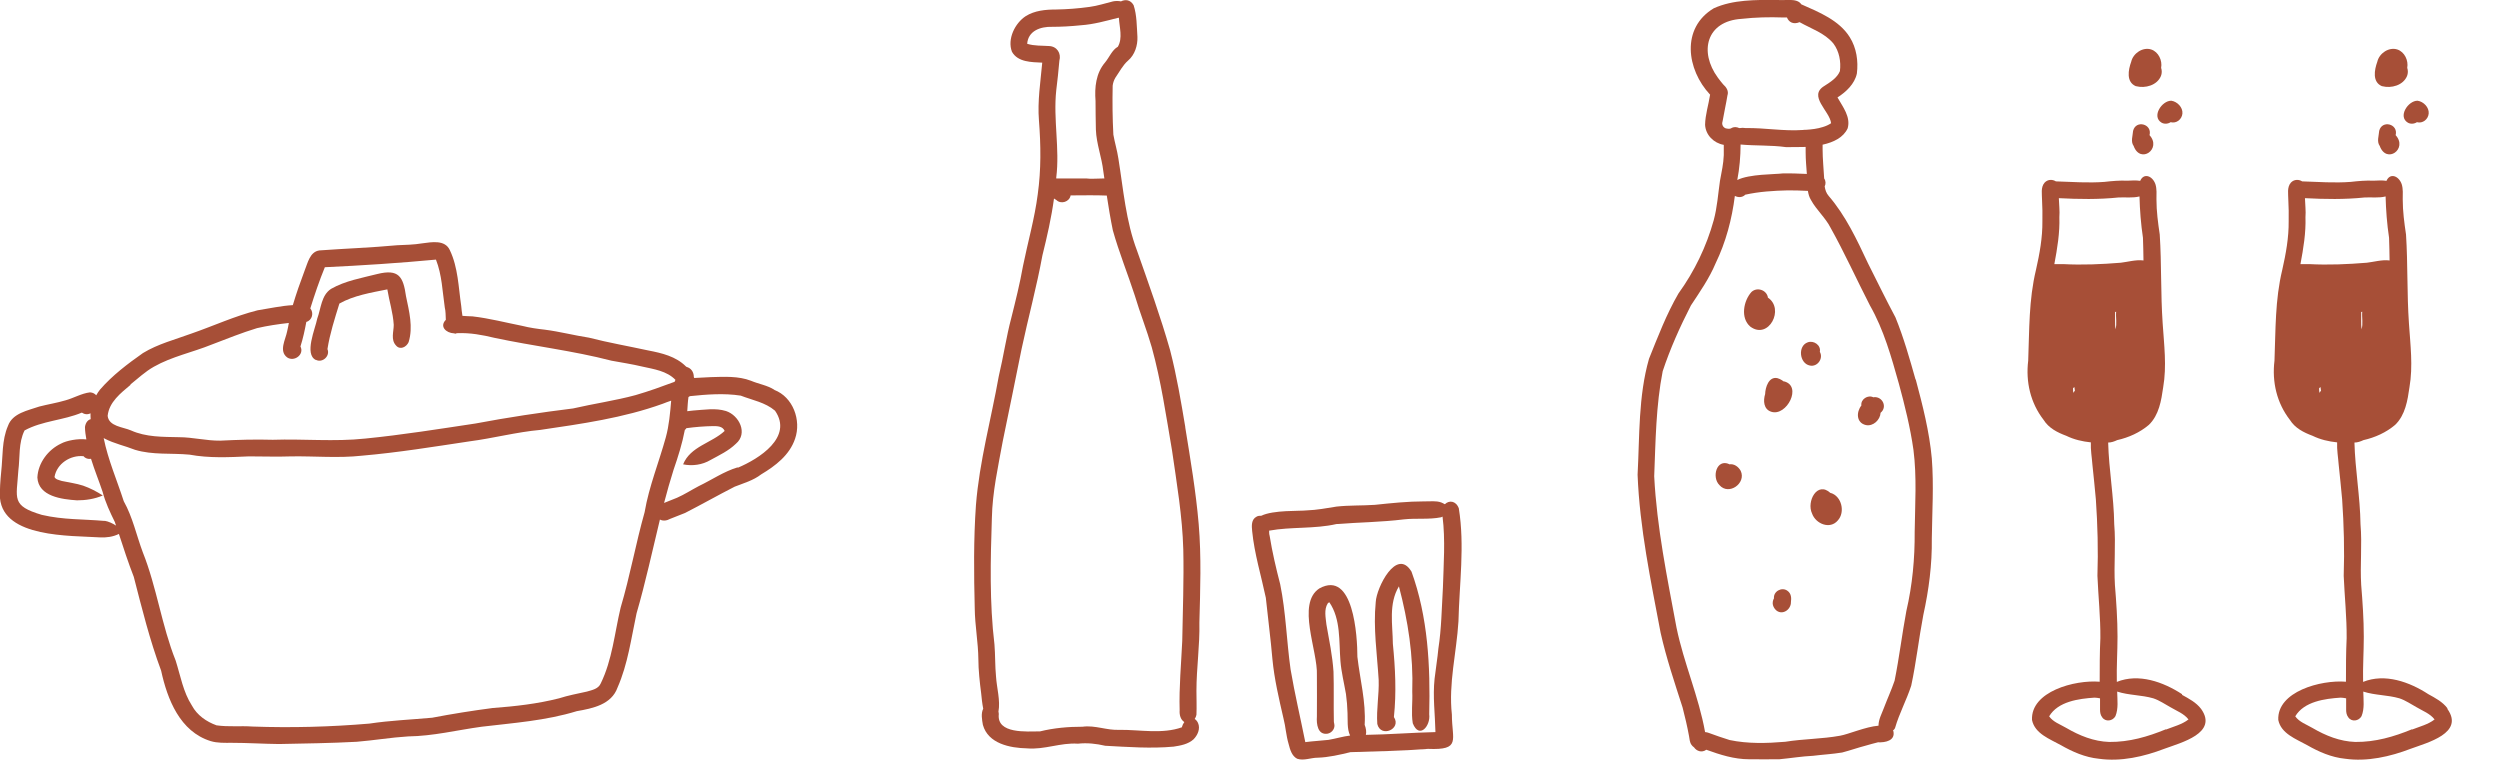 <svg xmlns="http://www.w3.org/2000/svg" id="Calque_1" version="1.1" viewBox="0 0 144.45 43.89">
  <!-- Generator: Adobe Illustrator 29.4.0, SVG Export Plug-In . SVG Version: 2.1.0 Build 152)  -->
  <defs fill="#944131">
    <style>
      .st0 {
        fill: #A74F37;
      }
    </style>
  </defs>
  <path class="st0" d="M83.47,29.13c-.06-.04-.13-.07-.2-.1-.31-.11-.65-.05-.97-.06-.96,0-1.91.1-2.86.2-.74.05-1.48.02-2.21.1-.57.09-1.14.2-1.72.22-.43.05-1.94-.03-2.63.31-.09,0-.19,0-.27.05-.32.16-.29.54-.26.84.13,1.31.52,2.57.79,3.85.12,1.18.28,2.36.38,3.54.11,1.16.38,2.3.64,3.43.13.5.14.95.3,1.49.08.31.18.68.49.84.38.13.79-.06,1.18-.06.65-.02,1.27-.17,1.9-.32,1.49-.05,2.99-.07,4.48-.19,1.93.08,1.38-.5,1.38-1.98-.2-1.82.27-3.57.38-5.39.05-2.17.37-4.37.02-6.53-.17-.45-.57-.47-.8-.24ZM83.37,33.98c-.07,1.16-.08,2.33-.26,3.49-.05.56-.15,1.13-.22,1.75-.11,1.03.03,2.06.05,3.08-1.34.03-2.68.14-4.02.16.04-.17.01-.38-.07-.58.08-1.33-.27-2.62-.42-3.93,0-1.19-.22-5.04-2.2-3.95-1.33.88-.08,3.61-.14,5.01.01.8,0,1.6,0,2.39-.03.43.04,1.09.63.99.26-.06.44-.32.37-.58-.02-.06-.02-.12-.02-.19-.02-.88.01-1.9-.02-2.81-.06-.92-.25-1.82-.41-2.73-.04-.4-.15-.86.08-1.22.03-.03.06-.05.09-.06.67.98.55,2.26.64,3.39.05.64.21,1.27.32,1.91.05.37.08.73.09,1.1.02.35-.04.93.15,1.3-.42.05-.83.18-1.25.25-.44.05-.89.07-1.34.13-.28-1.4-.61-2.79-.85-4.2-.23-1.63-.27-3.3-.6-4.92-.24-.93-.46-1.86-.61-2.8-.03-.1-.03-.2-.03-.3,0,0,0,0,.01,0,1.25-.23,2.62-.09,3.88-.38,1.3-.1,2.6-.11,3.89-.27.71-.08,1.45.02,2.15-.12.03-.01.06-.03.09-.04.17,1.33.06,2.79.02,4.14Z" fill="#944131"/>
  <path class="st0" d="M81.55,33.02c-.85-1.4-2.02.93-2.06,1.77-.15,1.5.08,3,.17,4.5.03.85-.14,1.7-.08,2.54.19.82,1.42.3.96-.4.15-1.41.08-2.82-.06-4.23-.01-1.1-.26-2.31.35-3.32.53,2.01.84,4,.77,6.09.03.6-.07,1.22.03,1.82.37.94,1.04.16.95-.52.07-2.78-.07-5.63-1.03-8.26Z" fill="#944131"/>
  <path class="st0" d="M68.49,24.7c-.25-1.49-.5-2.99-.88-4.46-.55-1.94-1.24-3.84-1.91-5.75-.65-1.71-.79-3.53-1.08-5.33-.07-.47-.21-.92-.29-1.38-.05-.94-.06-1.87-.04-2.83.02-.16.07-.31.15-.45.23-.33.43-.73.74-1,.39-.33.56-.88.54-1.37-.04-.61-.03-1.25-.22-1.83-.19-.33-.49-.34-.73-.22-.15-.03-.31-.03-.46,0-.45.11-.9.26-1.36.32-.65.09-1.3.14-1.95.15-.59,0-1.22.06-1.73.38-.63.41-1.08,1.33-.8,2.06.34.61,1.14.6,1.75.63-.1,1.11-.28,2.22-.19,3.34.11,1.42.13,2.84-.07,4.27-.18,1.4-.57,2.75-.85,4.13-.18,1.02-.43,2.02-.68,3.02-.28,1.05-.46,2.27-.72,3.35-.44,2.48-1.12,4.93-1.32,7.45-.14,1.98-.12,3.98-.07,5.97.01.99.2,1.96.21,2.95,0,.59.08,1.34.16,1.95.03.3.06.6.12.9-.14.27-.07.64-.02.93.3,1.09,1.57,1.34,2.55,1.36,1,.09,1.94-.34,2.94-.27.54-.06,1.06,0,1.58.12,1.31.07,2.64.17,3.95.05.4-.06.84-.14,1.15-.42.24-.24.41-.62.26-.95-.05-.11-.12-.18-.19-.23.05-.07.08-.15.1-.24.02-.46,0-.92,0-1.38,0-1.32.2-2.63.17-3.95.05-1.89.12-3.79-.04-5.69-.16-1.88-.48-3.75-.78-5.61ZM59.35,2.54c.05-.76.77-1.01,1.44-.99.51,0,1.09-.03,1.66-.09.74-.05,1.44-.25,2.15-.43.02,0,.04,0,.05,0,.03.55.23,1.17-.06,1.67-.34.19-.49.61-.74.91-.53.62-.61,1.44-.55,2.22,0,.56.01,1.09.02,1.66.03.82.34,1.6.43,2.41.02.14.04.27.06.41-.39,0-.81.04-1.05,0-.58,0-1.15,0-1.73,0,0-.02,0-.03,0-.05.21-1.68-.18-3.36,0-5.04.07-.57.13-1.12.18-1.71.12-.43-.14-.83-.59-.85-.42-.03-.86,0-1.27-.13ZM68.3,42.02c-1.15.41-2.42.14-3.61.15-.73.04-1.41-.28-2.14-.18-.83,0-1.65.07-2.46.27-.76,0-2.51.16-2.38-1,0-.05-.01-.09-.02-.14.12-.65-.1-1.38-.14-2.03-.06-.62-.04-1.24-.09-1.85-.29-2.42-.23-4.87-.15-7.3.03-1.51.36-2.97.63-4.45.37-1.78.73-3.56,1.09-5.34.38-1.79.87-3.58,1.2-5.39.27-1.09.52-2.18.67-3.29.04.03.08.05.14.09.27.26.76.1.82-.27.7,0,1.4-.02,2.09.01.1.66.21,1.33.35,2.01.36,1.28.86,2.51,1.27,3.77.3,1.01.69,1.98.98,2.99.54,1.96.83,3.97,1.17,5.96.27,1.87.6,3.82.65,5.72.04,1.76-.03,3.52-.06,5.28-.06,1.33-.19,2.67-.15,4.01-.02.26.05.54.27.68-.06.08-.11.18-.14.29Z" fill="#944131"/>
  <path class="st0" d="M44.74,22.52c-.41-.26-.9-.33-1.35-.52-.73-.28-1.54-.23-2.31-.21-.32.02-.64.03-.97.05,0-.02-.01-.03-.02-.05,0-.33-.19-.53-.42-.59-.01-.01-.02-.02-.04-.03-.58-.58-1.39-.77-2.17-.92-1.15-.25-2.3-.45-3.43-.74-.85-.13-1.69-.35-2.54-.46-.44-.05-.88-.11-1.31-.22-.96-.19-1.91-.44-2.88-.55-.18,0-.38-.02-.58-.03-.03-.2-.06-.41-.07-.57-.16-1.08-.18-2.23-.66-3.23-.28-.61-1.05-.46-1.59-.39-.48.08-.97.09-1.45.11-1.5.14-3,.19-4.5.3-.55.08-.67.73-.85,1.17-.25.66-.48,1.32-.68,1.99-.68.04-1.34.19-2.04.3-1.31.33-2.54.9-3.81,1.34-.95.35-1.94.6-2.81,1.13-.88.62-1.77,1.29-2.48,2.11-.08.1-.16.22-.22.33-.08-.09-.19-.16-.36-.17-.49.06-.94.33-1.41.46-.5.15-1.02.23-1.52.36-.66.23-1.55.38-1.81,1.12-.36.83-.29,1.76-.39,2.65-.05.51-.09,1.02-.07,1.53.22,2.29,4.06,2.15,5.77,2.26.38.02.76-.03,1.1-.2.27.83.54,1.66.86,2.48.47,1.82.92,3.65,1.58,5.42.36,1.66,1.09,3.52,2.86,4.07.4.12.81.1,1.22.1.91,0,1.82.06,2.73.07,1.49-.03,2.99-.05,4.49-.13.99-.08,1.98-.25,2.97-.31,1.46-.02,2.79-.36,4.25-.56,1.85-.22,3.71-.35,5.5-.9.92-.16,2-.38,2.35-1.36.6-1.36.79-2.85,1.1-4.29.52-1.79.91-3.61,1.35-5.42.19.1.41.06.59-.04.28-.12.58-.22.86-.34.96-.49,1.91-1.03,2.87-1.52.51-.2,1.08-.36,1.53-.71.82-.49,1.64-1.11,1.96-2.06.37-1.07-.12-2.41-1.2-2.82ZM7.53,22.22c.44-.35.86-.75,1.36-1.03,1.04-.59,2.23-.83,3.34-1.28.87-.33,1.73-.68,2.62-.95.61-.14,1.21-.23,1.84-.3-.03.16-.06.33-.1.49-.09.47-.49,1.13,0,1.5.41.28,1.01-.17.77-.63.15-.47.25-.94.34-1.42.35-.1.44-.53.23-.78.25-.8.52-1.6.84-2.38,2.14-.1,4.29-.24,6.42-.44.35.9.37,1.81.51,2.77.05.19.05.46.06.71-.38.38.01.76.47.78.03,0,.05.02.09.02.03,0,.04-.02.07-.03.01,0,.02,0,.04,0,.73-.03,1.44.1,2.14.27,2.25.48,4.53.74,6.76,1.32.6.11,1.19.2,1.78.34.67.15,1.42.25,1.92.77-.02.04-.04.07-.05.11-.75.28-1.5.55-2.26.77-1.14.31-2.44.5-3.61.77-1.86.23-3.79.52-5.64.87-2.06.31-4.24.66-6.37.87-1.78.19-3.56.01-5.34.07-1.01-.03-2.02,0-3.03.05-.81.01-1.59-.2-2.4-.2-.93-.02-1.89,0-2.76-.39-.46-.2-1.28-.23-1.35-.84.08-.8.76-1.32,1.33-1.8ZM6.05,30.1c-1.24-.11-2.39-.06-3.63-.35-1.79-.53-1.46-.94-1.36-2.56.1-.77,0-1.61.36-2.32,1.03-.56,2.24-.58,3.31-1.03.14.1.33.13.5.04,0,.11,0,.23.01.34-.15.04-.29.18-.33.45,0,.24.04.48.08.72-.5-.06-1.15.07-1.46.24-.75.35-1.33,1.12-1.37,1.96.06,1.1,1.42,1.26,2.29,1.32.51,0,1.02-.08,1.49-.28-.35-.23-.74-.43-1.14-.57-.4-.13-.82-.18-1.23-.27-.14-.05-.36-.08-.42-.23.13-.77.92-1.28,1.68-1.2.1.13.27.18.43.15.2.65.46,1.28.67,1.91.16.61.43,1.18.71,1.75.02.07.04.14.07.2-.21-.13-.43-.24-.67-.28ZM37.25,29.58c-.52,1.84-.84,3.68-1.39,5.53-.35,1.47-.48,3.01-1.15,4.38-.14.32-.5.38-.8.47-.54.12-1.08.22-1.61.39-1.26.32-2.52.46-3.84.56-1.15.15-2.34.34-3.49.56-1.21.11-2.43.16-3.63.34-2.24.19-4.5.25-6.75.17-.69-.05-1.39.03-2.08-.07-.58-.21-1.12-.58-1.42-1.14-.51-.79-.66-1.72-.94-2.6-.81-2.03-1.09-4.23-1.9-6.26-.37-.99-.58-2.02-1.1-2.95-.39-1.21-.91-2.4-1.16-3.65.02.01.03.02.05.03.55.29,1.18.42,1.76.65,1.02.31,2.1.18,3.15.28,1.14.21,2.28.15,3.43.1.82,0,1.64.03,2.46,0,1.36-.02,2.71.11,4.07-.04,2.09-.18,4.16-.52,6.23-.83,1.32-.17,2.73-.54,4.08-.66,2.38-.35,4.8-.69,7.07-1.51.16-.07.33-.12.49-.18-.06.71-.12,1.43-.31,2.12-.39,1.42-.97,2.84-1.22,4.3ZM42.63,27c-.8.24-1.49.72-2.26,1.09-.42.22-.82.48-1.25.67-.25.1-.5.2-.75.3.17-.65.35-1.29.55-1.92.26-.75.5-1.51.65-2.3.04-.03.07-.06.09-.1.51-.07,1.02-.11,1.53-.12.26,0,.56,0,.68.28-.75.7-1.98.89-2.4,1.93.53.11,1.11.03,1.58-.25.51-.28,1.05-.53,1.47-.94.71-.6.19-1.64-.57-1.89-.61-.19-1.26-.07-1.89-.03-.12.02-.24.02-.35.04.02-.28.03-.55.07-.82.03-.02.05-.02.08-.05.97-.1,1.97-.18,2.94-.03.67.26,1.42.39,1.98.87,1.06,1.53-.92,2.78-2.16,3.3Z" fill="#944131"/>
  <path class="st0" d="M18.25,20.79c.38.2.84-.22.67-.62.14-.89.42-1.76.69-2.63.83-.47,1.83-.63,2.77-.82.11.68.33,1.35.37,2.05,0,.39-.18.86.13,1.19.23.28.6.1.73-.19.27-.87.03-1.78-.15-2.65-.16-1.14-.42-1.59-1.65-1.29-.9.23-1.86.39-2.68.86-.57.37-.58,1.13-.8,1.72-.11.58-.77,2.06-.08,2.39Z" fill="#944131"/>
  <path class="st0" d="M110.68,21.93c-.33-1.17-.69-2.44-1.16-3.59-.55-1.03-1.06-2.08-1.59-3.13-.64-1.36-1.28-2.74-2.27-3.89-.14-.16-.2-.35-.23-.55.07-.14.07-.31-.03-.46-.03-.56-.09-1.13-.09-1.69,0-.09,0-.17,0-.26.64-.14,1.21-.42,1.45-.95.18-.66-.28-1.23-.59-1.78.5-.32.99-.78,1.12-1.38.09-.72-.02-1.48-.41-2.1-.61-.98-1.78-1.45-2.8-1.9-.26-.4-1-.19-1.43-.26-1.22.01-2.51-.02-3.63.49-1.9,1.14-1.57,3.54-.21,4.99-.09.58-.28,1.16-.29,1.74.03.59.5,1.06,1.08,1.16,0,.19,0,.39,0,.59-.02.52-.12.94-.22,1.49-.11.76-.16,1.53-.36,2.27-.42,1.52-1.11,2.95-2.04,4.24-.69,1.19-1.19,2.5-1.7,3.77-.62,2.16-.54,4.47-.66,6.7.12,3.08.76,6.11,1.33,9.13.33,1.47.81,2.89,1.27,4.32.14.54.27,1.09.37,1.64.03.17.04.37.14.51.04.06.09.11.15.15.15.22.45.33.71.14.8.29,1.61.55,2.47.55.59,0,1.14.01,1.75,0,.65-.06,1.3-.17,1.95-.2.56-.07,1.13-.1,1.68-.19.46-.12.91-.28,1.37-.4.23-.06.47-.14.7-.19.42.02,1.01-.09.89-.64,0-.02-.02-.02-.03-.03.05-.05.11-.1.13-.17.24-.83.66-1.6.93-2.43.29-1.35.44-2.73.7-4.09.32-1.45.51-2.92.49-4.41.02-1.54.12-3.09,0-4.63-.14-1.55-.53-3.07-.93-4.57ZM99.54,7.26s-.04-.09-.03-.14c0-.04.01-.07.02-.11.05-.27.1-.53.15-.79.05-.23.09-.47.13-.7.09-.26-.06-.48-.25-.65-.08-.09-.21-.26-.3-.38-1.1-1.5-.67-3.27,1.36-3.4.8-.09,1.61-.11,2.41-.08.07,0,.14,0,.22,0,.1.25.35.43.73.27.67.38,1.44.62,1.95,1.23.34.45.45,1.04.38,1.6-.16.39-.55.63-.89.85-.98.58.31,1.46.38,2.16-.15.1-.31.17-.48.22-.31.1-.65.14-.98.16-.06,0-.11,0-.17.01-1.1.08-2.21-.13-3.31-.11-.12-.02-.22-.02-.33,0-.01,0-.03,0-.04,0-.13-.06-.27-.08-.41-.02-.09.07-.19.07-.29.05-.11,0-.21-.08-.26-.18ZM104.4,10.05c-.46-.02-.92-.04-1.39-.03-.47.06-1.93.03-2.63.38.13-.68.19-1.36.19-2.05.87.08,1.75.03,2.62.15.32,0,.72,0,1.14-.01,0,.1,0,.21,0,.31,0,.42.04.84.07,1.26ZM110.63,30.73c.01,1.54-.13,3.07-.48,4.57-.25,1.34-.41,2.69-.68,4.03-.18.53-.42,1.05-.62,1.58-.12.32-.31.66-.31,1.02-.74.06-1.75.5-2.22.58-1.04.19-2.12.18-3.17.35-1.07.09-2.16.12-3.21-.1-.4-.13-.81-.26-1.2-.41-.06-.03-.14-.04-.22-.05-.37-2.06-1.23-3.99-1.65-6.03-.54-2.9-1.14-5.8-1.29-8.75.08-2.03.1-4.08.49-6.07.43-1.3,1-2.57,1.63-3.8.52-.79,1.06-1.56,1.43-2.44.59-1.22.94-2.54,1.11-3.89.19.1.44.1.6-.07.81-.18,1.64-.23,2.47-.25.38,0,.77.01,1.15.03.03.19.08.37.18.53.31.57.83,1.01,1.13,1.6.81,1.45,1.51,3,2.27,4.48.81,1.42,1.24,2.98,1.68,4.54.33,1.21.66,2.54.84,3.82.2,1.57.09,3.14.07,4.73Z" fill="#944131"/>
  <path class="st0" d="M102.15,17.18c-.08-.43-.63-.61-.95-.31-.46.51-.65,1.5-.07,2,1.06.79,2.01-1.03,1.01-1.68Z" fill="#944131"/>
  <path class="st0" d="M105.15,20.33c.08-.38-.35-.68-.7-.55-.59.21-.48,1.22.12,1.34.44.1.8-.41.58-.79Z" fill="#944131"/>
  <path class="st0" d="M103.05,22.04s-.05-.04-.07-.06c-.09-.06-.18-.1-.28-.13h0c-.5-.11-.7.53-.71.92-.12.38-.09.88.35,1.02.89.3,1.83-1.51.72-1.76Z" fill="#944131"/>
  <path class="st0" d="M108.25,22.96c-.32-.17-.75.11-.7.47-.3.38-.3,1,.26,1.13.42.09.83-.3.85-.71.41-.33.11-.96-.4-.9Z" fill="#944131"/>
  <path class="st0" d="M99.92,26.82c-.74-.34-1.03.76-.57,1.21.54.62,1.56-.11,1.23-.82-.13-.24-.38-.43-.67-.38Z" fill="#944131"/>
  <path class="st0" d="M105.77,28.49c-.77-.72-1.4.49-1.07,1.18.21.6,1.04.94,1.49.4.44-.48.22-1.41-.42-1.59Z" fill="#944131"/>
  <path class="st0" d="M102.5,34.57c-.07.12-.09.27-.06.39.04.14.11.24.22.33.37.26.83-.09.82-.5.03-.22.03-.5-.21-.66-.32-.23-.81.04-.77.44Z" fill="#944131"/>
  <path class="st0" d="M126.08,40.11c-1.09-.71-2.51-1.22-3.77-.71-.02-.87.04-1.74.04-2.61,0-1-.07-2-.15-2.99-.07-1.17.06-2.34-.04-3.51-.02-1.58-.31-3.15-.35-4.72.18,0,.35-.06.52-.14.67-.15,1.31-.44,1.83-.88.59-.57.72-1.41.83-2.18.21-1.22.05-2.45-.03-3.67-.12-1.72-.06-3.44-.17-5.15-.1-.68-.19-1.33-.19-2.04,0-.28.03-.59-.06-.87-.17-.48-.67-.67-.88-.19-.24-.04-.5-.02-.74-.01-.45-.02-.89.02-1.33.07-.93.07-1.86,0-2.8-.03-.19-.12-.46-.13-.65.07-.24.27-.15.67-.15,1.01.02.41.03.81.02,1.22.01.95-.16,1.88-.37,2.81-.42,1.74-.38,3.45-.45,5.25-.15,1.22.13,2.44.89,3.42.3.48.8.73,1.31.92.45.22.93.33,1.42.38,0,0,0,0,0,0-.02.43.06.87.09,1.29.07.67.14,1.34.2,2.01.1,1.46.14,2.94.09,4.41.05,1.2.18,2.4.17,3.6-.04.84-.04,1.68-.04,2.52-1.45-.12-3.99.57-3.91,2.21.16.79,1.03,1.1,1.66,1.45.68.39,1.41.71,2.2.79,1.28.18,2.6-.12,3.8-.58.95-.35,3.11-.9,2.11-2.3-.28-.37-.7-.59-1.1-.81ZM122.23,19.03c-.04-.33-.01-.67-.02-1,.02,0,.04-.02.06-.02-.03.34.06.7-.04,1.02ZM119.85,22.62s-.03.05-.05.08c-.02-.09-.02-.18-.02-.27.02-.02.05-.04.07-.06,0,0,0,0,.01-.01,0,.03,0,.06.01.09,0,.04.01.07.02.11-.01.02-.03.04-.04.07ZM119.2,15.26c-.16,0-.33,0-.5,0,.17-.9.32-1.81.29-2.71.03-.36-.02-.73-.03-1.1,1.15.06,2.3.08,3.45-.04.38-.02.83.04,1.21-.06.02.79.08,1.59.2,2.39.02.44.02.88.03,1.31-.42-.06-.94.09-1.31.13-1.11.09-2.22.14-3.34.08ZM125.14,42.14c-1.05.43-2.11.74-3.27.73-.89-.03-1.71-.36-2.48-.81-.34-.2-.76-.34-.99-.67.51-.86,1.71-1.02,2.62-1.08.1,0,.21.02.32.04,0,.22,0,.44,0,.66,0,.14.02.3.12.43.19.29.61.23.77-.06.18-.44.11-.94.1-1.42.68.22,1.4.19,2.09.39.36.12.67.34,1,.52.35.21.77.36,1.03.7-.37.29-.86.41-1.29.58Z" fill="#944131"/>
  <path class="st0" d="M123.42,4.98c.53.14,1.22-.05,1.44-.59.06-.15.06-.32.01-.47.08-.42-.15-.92-.57-1.06-.49-.16-1.05.22-1.16.71-.17.47-.3,1.17.27,1.41Z" fill="#944131"/>
  <path class="st0" d="M124.9,7.09c.16.09.37.07.52-.03.33.09.65-.16.68-.5.03-.36-.3-.69-.64-.74-.55-.01-1.16.92-.56,1.27Z" fill="#944131"/>
  <path class="st0" d="M123.25,7.56c-.02.29-.15.62.03.87.39,1.07,1.64.17.92-.62.17-.65-.79-.9-.95-.25Z" fill="#944131"/>
  <path class="st0" d="M141.41,40.92c-.28-.37-.7-.59-1.1-.81-1.09-.71-2.51-1.22-3.77-.71-.02-.87.04-1.74.04-2.61,0-1-.07-2-.15-2.99-.07-1.17.06-2.34-.04-3.51-.02-1.58-.31-3.15-.35-4.72.18,0,.35-.06.52-.14.67-.15,1.31-.44,1.83-.88.59-.57.72-1.41.83-2.18.21-1.22.05-2.45-.03-3.67-.12-1.72-.06-3.44-.17-5.15-.1-.68-.19-1.33-.19-2.04,0-.28.03-.59-.06-.87-.17-.48-.67-.67-.88-.19-.24-.04-.5-.02-.74-.01-.45-.02-.89.02-1.33.07-.93.07-1.86,0-2.8-.03-.19-.12-.46-.13-.65.07-.24.27-.15.67-.15,1.01.02.41.03.81.02,1.22.01.95-.16,1.88-.37,2.81-.42,1.74-.38,3.45-.45,5.25-.15,1.22.13,2.44.89,3.42.3.48.8.73,1.31.92.45.22.93.33,1.42.38,0,0,0,0,0,0-.02.43.06.87.09,1.29.07.67.14,1.34.2,2.01.1,1.46.14,2.94.09,4.41.05,1.2.18,2.4.17,3.6-.04.84-.04,1.68-.04,2.52-1.45-.12-3.99.57-3.91,2.21.16.79,1.03,1.1,1.66,1.45.68.39,1.41.71,2.2.79,1.28.18,2.6-.12,3.8-.58.95-.35,3.11-.9,2.11-2.3ZM136.45,19.03c-.04-.33-.01-.67-.02-1,.02,0,.04-.02.06-.02-.03.34.06.7-.04,1.02ZM134.07,22.62s-.03.05-.05.08c-.02-.09-.02-.18-.02-.27.02-.02.05-.04.07-.06,0,0,0,0,.01-.01,0,.03,0,.06.01.09,0,.04.01.07.02.11-.01.02-.03.04-.04.07ZM133.42,15.26c-.16,0-.33,0-.5,0,.17-.9.32-1.81.29-2.71.03-.36-.02-.73-.03-1.1,1.15.06,2.3.08,3.45-.04.38-.02.83.04,1.21-.06.02.79.08,1.59.2,2.39.02.44.02.88.03,1.31-.42-.06-.94.09-1.31.13-1.11.09-2.22.14-3.34.08ZM139.36,42.14c-1.05.43-2.11.74-3.27.73-.89-.03-1.71-.36-2.48-.81-.34-.2-.76-.34-.99-.67.51-.86,1.71-1.02,2.62-1.08.1,0,.21.02.32.04,0,.22,0,.44,0,.66,0,.14.02.3.12.43.19.29.61.23.77-.06.18-.44.11-.94.1-1.42.68.22,1.4.19,2.09.39.36.12.67.34,1,.52.35.21.77.36,1.03.7-.37.29-.86.41-1.29.58Z" fill="#944131"/>
  <path class="st0" d="M137.64,4.98c.53.14,1.22-.05,1.44-.59.06-.15.06-.32.01-.47.08-.42-.15-.92-.57-1.06-.49-.16-1.05.22-1.16.71-.17.47-.3,1.17.27,1.41Z" fill="#944131"/>
  <path class="st0" d="M139.13,7.09c.16.09.37.07.52-.03.33.09.65-.16.68-.5.03-.36-.3-.69-.64-.74-.55-.01-1.16.92-.56,1.27Z" fill="#944131"/>
  <path class="st0" d="M137.47,7.56c-.02.29-.15.62.03.87.39,1.07,1.64.17.92-.62.17-.65-.79-.9-.95-.25Z" fill="#944131"/>
</svg>